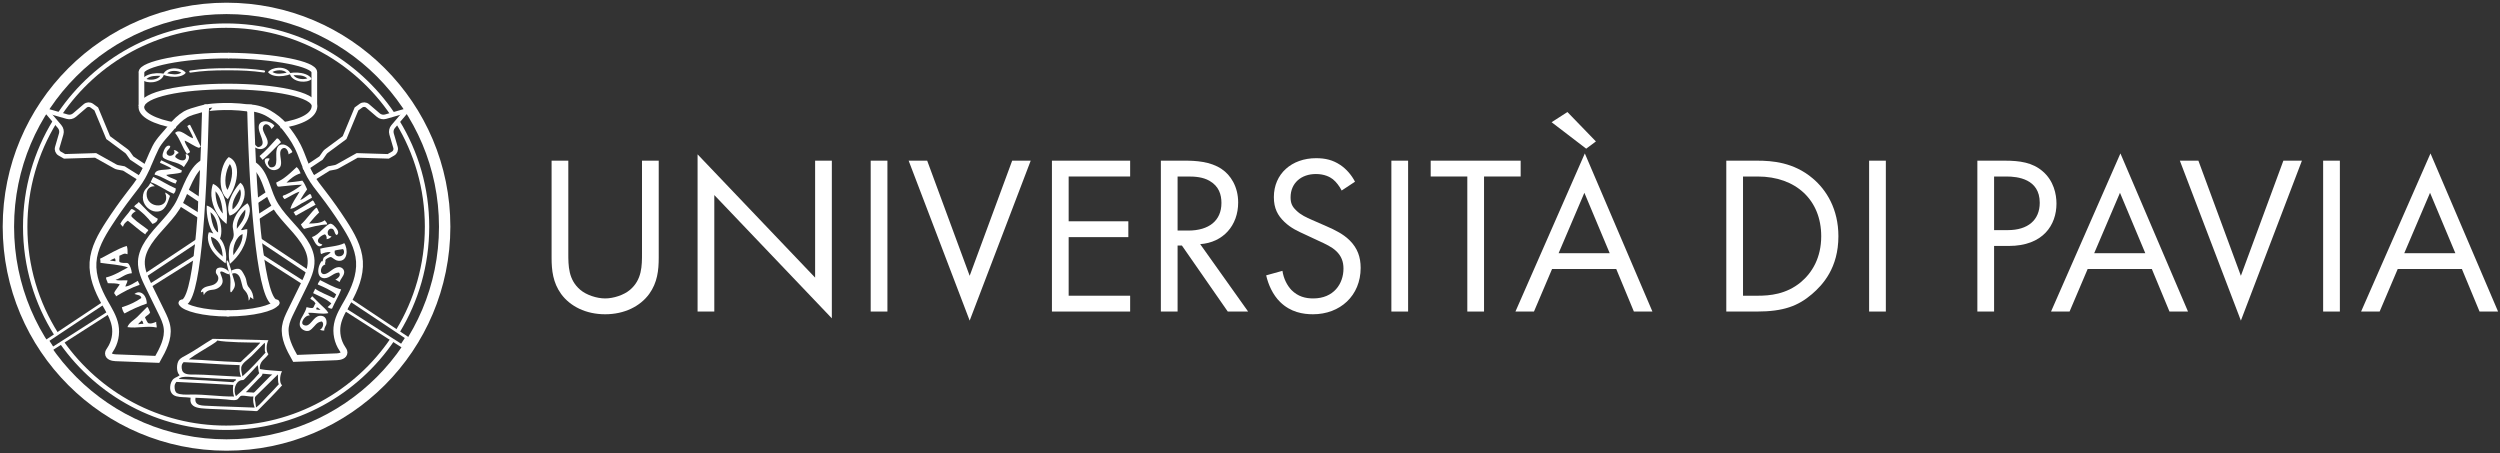 <?xml version="1.0" encoding="UTF-8"?>
<svg width="596px" height="108px" viewBox="0 0 596 108" version="1.1" xmlns="http://www.w3.org/2000/svg" xmlns:xlink="http://www.w3.org/1999/xlink">
    <rect x="0" y="0" width="596" height="108" fill="#333333" stroke="none"/>
    <title>Logo + scritta amaranto</title>
    <g id="Symbols" stroke="none" stroke-width="1" fill="none" fill-rule="evenodd">
        <g id="Logo-+-menu-Amaranto-Big" transform="translate(2, 2)">
            <g id="Sigillo-e-scritta" transform="translate(-0, 0)">
                <g id="Logo-+-scritta-amaranto" transform="translate(0, 0)">
                    <path d="M64.022,36.116 C64.584,36.052 64.64,35.48 65.006,35.218 C63.518,33.831 62.185,32.284 60.609,30.981 C60.4,31.322 60.104,31.574 59.873,31.891 C61.384,33.174 62.706,34.642 64.022,36.116" id="Path" fill="#FFFFFF" fill-rule="nonzero" transform="translate(62.44, 33.548) scale(-1, 1) rotate(-180) translate(-62.44, -33.548) "></path>
                    <path d="M67.705,36.759 C67.487,36.502 67.017,36.401 66.814,36.185 C66.756,36.798 66.356,37.866 65.595,37.707 C65.174,37.617 64.856,37.205 64.81,36.687 C64.708,35.52 65.342,34.093 64.773,33.162 C64.516,32.743 63.875,32.376 63.111,32.447 C62.213,32.53 61.501,33.37 61.234,34.075 C61.148,34.299 61.02,34.766 61.2,35.024 C61.361,35.258 61.878,35.324 62.253,35.202 C62.26,34.831 61.921,34.641 61.861,34.272 C61.783,33.803 62.129,33.505 62.325,33.162 C62.856,32.996 63.398,33.183 63.611,33.521 C64.05,34.215 63.822,35.438 63.863,36.489 C63.902,37.579 64.213,38.67 65.509,38.549 C66.033,38.499 66.508,38.201 66.865,37.905 C67.243,37.59 67.533,37.193 67.705,36.759" id="Path" fill="#FFFFFF" fill-rule="nonzero" transform="translate(64.407, 35.498) scale(-1, 1) rotate(-180) translate(-64.407, -35.498) "></path>
                    <path d="M41.379,39.339 C41.369,39.164 41.201,39.099 41.264,38.907 C40.254,38.515 38.796,38.56 37.651,38.297 C37.755,38.114 37.969,37.995 38.17,37.883 C38.763,37.549 39.582,37.352 40.155,36.983 C40.178,36.612 39.892,36.541 39.877,36.211 C38.048,36.781 36.765,37.881 34.852,38.369 C35.071,39.916 37.529,39.296 38.838,39.789 C38.723,39.95 38.48,40.086 38.262,40.202 C37.619,40.554 36.848,40.861 36.151,41.174 C36.19,41.433 36.325,41.6 36.446,41.785 C38.091,40.97 39.777,40.196 41.379,39.339" id="Path" fill="#FFFFFF" fill-rule="nonzero" transform="translate(38.116, 38.998) scale(-1, 1) rotate(-180) translate(-38.116, -38.998) "></path>
                    <path d="M69.653,46.3 C68.296,45.893 67.251,45.051 66.295,44.083 C67.581,44.215 68.878,44.322 70.085,44.563 C70.575,43.951 70.887,43.209 71.219,42.48 C70.637,41.678 70.089,40.821 69.565,39.937 C70.179,40.098 70.73,40.631 71.311,41.016 C71.462,41.118 71.775,41.366 71.89,41.359 C72.229,41.337 72.263,40.719 72.367,40.484 C71.526,39.988 70.67,39.566 69.827,39.097 C69.006,38.642 68.253,37.961 67.215,37.83 C67.719,39.515 68.686,40.553 69.413,41.937 C68.098,41.514 67.054,40.72 65.848,40.151 C65.736,40.24 65.317,40.648 65.426,40.907 C65.478,41.026 65.927,41.133 66.051,41.187 C67.465,41.798 68.873,42.703 70.015,43.579 C68.378,43.576 66.677,43.328 65.029,43.182 C64.828,43.162 64.466,43.088 64.315,43.131 C64.016,43.221 63.91,43.806 63.833,44.079 C64.289,44.339 64.752,44.551 65.185,44.824 C65.61,45.094 66.009,45.394 66.411,45.714 C67.219,46.354 67.988,47.144 68.717,47.791 C69.194,47.415 69.442,46.867 69.653,46.3" id="Path" fill="#FFFFFF" fill-rule="nonzero" transform="translate(68.1, 42.811) scale(-1, 1) rotate(-180) translate(-68.1, -42.811) "></path>
                    <path d="M39.906,41.425 C39.909,40.833 39.699,40.461 39.409,40.172 C37.443,40.955 35.961,42.234 33.911,42.934 C34.106,43.351 34.33,43.853 34.533,44.188 C36.388,43.331 38.022,42.251 39.906,41.425" id="Path" fill="#FFFFFF" fill-rule="nonzero" transform="translate(36.908, 42.18) scale(-1, 1) rotate(-180) translate(-36.908, -42.18) "></path>
                    <path d="M33.826,48.441 C34.267,48.285 34.57,47.886 34.905,47.672 C33.684,47.714 32.973,46.953 32.951,45.816 C32.919,44.177 34.243,42.999 35.847,43.103 C36.755,43.163 37.52,43.724 37.609,44.692 C37.666,45.307 37.514,45.748 37.353,46.174 C37.786,46.02 38.198,45.688 38.533,45.37 C37.923,43.72 37.442,41.477 35.108,41.64 C34.363,41.691 33.648,42.092 33.156,42.549 C32.662,43.009 32.256,43.655 32.113,44.388 C31.942,45.258 32.168,46.23 32.539,46.763 C32.747,47.055 33.003,47.283 33.225,47.514 C33.485,47.781 33.659,48.088 33.826,48.441" id="Path" fill="#FFFFFF" fill-rule="nonzero" transform="translate(35.294, 45.037) scale(-1, 1) rotate(-180) translate(-35.294, -45.037) "></path>
                    <path d="M73.251,48.376 C71.692,47.502 70.103,46.685 68.562,45.776 C68.217,45.963 68.262,46.37 67.979,46.596 C69.503,47.505 71.129,48.37 72.539,49.4 C72.957,49.159 72.935,48.673 73.251,48.376" id="Path" fill="#FFFFFF" fill-rule="nonzero" transform="translate(70.615, 47.588) scale(-1, 1) rotate(-180) translate(-70.615, -47.588) "></path>
                    <path d="M73.4,52.562 C73.836,52.296 73.806,51.767 74.096,51.418 C73.243,50.613 72.454,49.692 71.673,48.758 C73.049,48.8 74.438,48.817 75.427,49.553 C75.617,49.221 76,48.995 75.999,48.555 C74.017,48.459 72.276,47.928 70.483,47.494 C70.137,47.789 69.926,48.163 69.736,48.541 C71.054,49.711 72.085,51.385 73.4,52.562" id="Path" fill="#FFFFFF" fill-rule="nonzero" transform="translate(72.867, 50.028) scale(-1, 1) rotate(-180) translate(-72.867, -50.028) "></path>
                    <path d="M35.621,47.366 C35.5,46.67 34.996,46.341 34.35,46.141 C33.157,47.783 31.707,49.166 30.002,50.282 C30.209,50.794 30.84,50.898 31.068,51.382 C32.496,49.95 33.748,48.34 35.621,47.366" id="Path" fill="#FFFFFF" fill-rule="nonzero" transform="translate(32.812, 48.762) scale(-1, 1) rotate(-180) translate(-32.812, -48.762) "></path>
                    <path d="M29.263,53.863 C29.82,53.981 29.934,53.454 30.398,53.433 C30.199,53.243 29.942,53.135 29.712,52.924 C29.557,52.783 29.276,52.465 29.324,52.209 C29.353,52.06 29.616,51.841 29.767,51.692 C30.844,50.616 32.284,49.811 33.364,48.872 C33.214,48.464 32.747,48.297 32.642,47.853 C31.171,48.819 29.892,50.062 28.477,51.106 C27.906,50.768 27.498,50.31 27.317,49.681 C27.047,49.831 26.905,50.162 26.687,50.382 C27.358,51.686 28.488,52.638 29.263,53.863" id="Path" fill="#FFFFFF" fill-rule="nonzero" transform="translate(30.026, 50.866) scale(-1, 1) rotate(-180) translate(-30.026, -50.866) "></path>
                    <path d="M78.288,54.011 C77.581,54.26 77.887,55.633 76.891,55.548 C75.917,55.467 75.755,53.618 77.037,53.74 C76.828,53.321 76.4,53.122 75.871,53.026 C75.932,53.551 75.797,54.034 75.426,54.189 C75.004,54.064 74.495,53.776 74.173,53.437 C74.019,53.275 73.831,53.017 73.801,52.774 C73.713,52.132 74.336,51.919 74.851,51.774 C74.745,51.48 74.317,51.201 73.889,51.398 C73.188,51.72 72.78,52.919 72.367,53.545 C73.32,53.82 74.06,54.559 74.711,55.209 C74.994,55.492 75.305,55.768 75.621,56.032 C75.953,56.307 76.308,56.606 76.695,56.711 C76.775,56.733 76.943,56.708 77.052,56.656 C77.432,56.488 77.705,56.203 78.035,55.818 C78.447,55.342 78.982,54.467 78.288,54.011" id="Path" fill="#FFFFFF" fill-rule="nonzero" transform="translate(75.495, 54.026) scale(-1, 1) rotate(-180) translate(-75.495, -54.026) "></path>
                    <path d="M77.812,63.445 C77.448,61.656 79.875,61.717 80.01,62.999 C80.047,63.362 79.936,63.613 79.778,63.805 C79.128,63.677 78.392,63.639 77.812,63.445 M75.56,60.099 C74.58,60.089 73.96,57.951 75.202,57.827 C75.315,57.817 75.411,57.835 75.523,57.865 C76.6,58.138 77.437,59.421 78.707,59.511 C79.464,59.561 80.143,58.953 80.047,58.167 C79.942,57.29 79.182,56.765 78.991,55.968 C78.592,56.091 78.391,56.414 77.935,56.486 C78.422,56.82 79.441,57.395 78.816,58.221 C78.067,58.173 77.62,57.856 77.098,57.54 C76.626,57.258 76.072,56.866 75.379,56.861 C74.33,56.853 73.797,57.635 73.878,58.828 C73.915,59.362 74.116,59.977 74.343,60.404 C74.373,60.462 74.43,60.533 74.468,60.62 C74.579,60.863 74.58,60.912 74.934,60.904 C74.898,61.219 75.098,61.441 75.129,61.744 C75.621,62.266 76.439,62.462 76.827,63.088 C75.917,63.172 75.202,62.904 74.592,62.623 C74.296,62.837 74.484,63.539 74.325,63.892 C76.164,64.401 78.58,64.429 80.083,65.218 C80.995,63.819 80.951,60.812 78.668,61.014 C78.096,61.064 77.715,61.399 77.327,61.656 C77.215,61.73 77.031,61.889 76.915,61.905 C76.684,61.943 76.323,61.767 76.128,61.656 C75.947,61.551 75.612,61.327 75.576,61.172 C75.56,61.106 75.6,60.963 75.595,60.868 C75.57,60.571 75.399,60.341 75.56,60.099" id="Shape" fill="#FFFFFF" fill-rule="nonzero" transform="translate(77.254, 60.593) scale(-1, 1) rotate(-180) translate(-77.254, -60.593) "></path>
                    <path d="M25.355,65.715 C24.979,65.512 24.487,65.42 24.211,65.124 C24.737,65.167 25.062,65.013 25.539,65.006 C25.559,65.322 25.493,65.552 25.355,65.715 M28.398,66.676 C28.287,66.669 28.095,66.802 27.904,66.816 C27.353,66.855 26.901,66.438 26.458,66.324 L26.458,66.324 L26.458,65.635 C26.458,65.434 26.391,65.154 26.458,64.947 C26.536,64.688 27.039,64.638 27.353,64.613 C27.71,64.584 28.259,64.652 28.497,64.534 C28.736,64.415 29.031,63.756 29.132,63.492 C29.286,63.079 29.368,62.674 29.437,62.154 C27.734,62.016 26.971,60.974 25.539,60.579 C26.295,60.308 27.43,60.515 28.398,60.461 C28.356,59.837 28.004,59.517 27.886,58.965 C29.152,59.168 29.914,59.86 30.888,60.341 C30.925,59.933 31.244,59.795 31.273,59.379 C29.181,58.669 27.376,57.677 25.639,56.625 C25.66,57.03 25.226,57.132 25.231,57.471 C25.234,57.597 25.43,57.881 25.516,58.021 C25.818,58.511 26.28,59.043 26.556,59.477 C25.843,59.805 24.714,59.733 23.7,59.773 C23.605,60.274 23.287,60.556 23.269,61.131 C25.32,61.64 26.82,62.681 28.517,63.529 C26.657,64.211 24.148,64.28 21.944,64.632 C21.944,64.986 21.966,65.361 21.838,65.595 C23.944,66.626 25.884,67.92 28.211,68.664 C28.43,68.156 28.434,67.368 28.398,66.676" id="Shape" fill="#FFFFFF" fill-rule="nonzero" transform="translate(26.555, 62.644) scale(-1, 1) rotate(-180) translate(-26.555, -62.644) "></path>
                    <path d="M79.332,69.362 C78.725,67.705 77.816,66.357 77.149,64.764 C76.698,64.769 76.422,64.953 76.129,65.12 C76.098,65.178 76.236,65.271 76.309,65.336 C76.53,65.536 76.809,65.771 76.988,66.016 C75.828,67.112 74.184,67.731 72.661,68.466 C72.744,68.889 73.042,69.1 73.109,69.54 C74.43,68.613 76.095,68.032 77.595,67.287 C77.918,67.445 77.955,67.892 78.152,68.181 C76.879,69.163 75.335,69.874 73.754,70.542 C73.815,71.012 74.171,71.185 74.287,71.599 C75.932,70.812 77.415,69.871 79.332,69.362" id="Path" fill="#FFFFFF" fill-rule="nonzero" transform="translate(75.996, 68.181) scale(-1, 1) rotate(-180) translate(-75.996, -68.181) "></path>
                    <path d="M32.997,70.038 C31.083,69.385 29.336,68.58 27.688,67.675 C27.356,68.055 27.172,68.572 27.054,69.152 C28.799,69.691 30.356,70.419 31.689,71.356 C31.609,72.125 30.666,72.063 30.054,72.319 C30.356,72.549 30.804,72.831 31.382,72.692 C32.425,72.447 32.982,71.215 32.997,70.038" id="Path" fill="#FFFFFF" fill-rule="nonzero" transform="translate(30.026, 70.202) scale(-1, 1) rotate(-180) translate(-30.026, -70.202) "></path>
                    <path d="M73.408,73.784 C73.714,73.771 74.162,73.542 74.391,73.784 C74,73.836 73.953,74.238 73.516,74.247 C73.427,74.145 73.392,73.989 73.408,73.784 M76.286,72.888 C74.764,72.534 73.109,73.046 71.514,72.96 C71.476,72.69 71.808,72.54 71.853,72.352 C71.273,72.352 70.878,72.057 70.548,71.687 C70.247,71.352 69.772,70.539 70.262,70.133 C70.392,70.025 70.717,69.905 71.032,69.935 C71.674,70.001 72.129,70.646 72.568,71.134 C73,71.616 73.476,72.171 74.194,72.244 C75.313,72.357 75.934,71.656 75.842,70.472 C75.786,69.81 75.29,69.631 75.302,68.737 C74.892,68.684 74.569,68.823 74.251,68.917 C74.859,69.151 75.386,70.329 74.747,70.902 C73.49,70.783 73.103,69.817 72.336,69.148 C72.023,68.874 71.714,68.586 71.139,68.629 C70.318,68.692 69.542,69.309 69.46,70.058 C69.444,70.193 69.447,70.346 69.46,70.49 C69.517,71.217 69.938,71.84 70.262,72.422 C70.604,73.038 70.933,73.62 71.083,74.317 C71.309,74.284 71.529,74.196 71.783,74.159 C72.014,74.122 72.348,74.058 72.568,74.14 C72.878,74.252 72.943,74.97 73.228,75.16 C72.983,75.712 72.453,75.979 71.978,76.304 C72.108,76.521 72.286,76.785 72.444,76.914 C73.091,76.253 73.753,75.603 74.411,74.946 C75.062,74.293 75.852,73.751 76.286,72.888" id="Shape" fill="#FFFFFF" fill-rule="nonzero" transform="translate(72.867, 72.769) scale(-1, 1) rotate(-180) translate(-72.867, -72.769) "></path>
                    <path d="M31.747,72.837 C31.533,72.479 31.119,72.313 30.931,71.93 C31.352,71.947 31.723,72.109 32.178,72.03 C32.078,72.341 32.066,72.735 31.747,72.837 M33.095,76.082 C33.474,75.812 33.552,75.145 33.787,74.804 C33.595,74.177 32.862,74.073 32.563,73.544 C32.807,73.101 33.003,72.614 33.302,72.226 C34.011,71.94 34.701,72.334 35.241,72.522 C35.187,71.994 35.424,71.653 35.345,71.163 C33.201,71.665 30.622,70.904 28.378,71.264 C28.779,72.357 29.891,72.899 30.687,73.662 C31.507,74.453 32.264,75.298 33.095,76.082" id="Shape" fill="#FFFFFF" fill-rule="nonzero" transform="translate(31.87, 73.623) scale(-1, 1) rotate(-180) translate(-31.87, -73.623) "></path>
                    <path d="M38.573,37.738 C38.685,36.989 37.29,36.585 37.843,35.742 C38.383,34.917 40.143,35.685 39.418,36.76 C39.899,36.782 40.286,36.5 40.626,36.077 C40.12,35.875 39.745,35.516 39.781,35.111 C40.097,34.798 40.603,34.488 41.066,34.369 C41.287,34.313 41.612,34.271 41.847,34.365 C42.474,34.602 42.37,35.261 42.254,35.79 C42.573,35.839 43.03,35.596 43.057,35.12 C43.1,34.339 42.205,33.387 41.833,32.713 C41.128,33.424 40.099,33.716 39.197,33.975 C38.804,34.086 38.404,34.227 38.011,34.378 C37.602,34.537 37.161,34.706 36.879,34.996 C36.822,35.056 36.764,35.217 36.757,35.341 C36.73,35.759 36.858,36.142 37.05,36.625 C37.286,37.225 37.826,38.129 38.573,37.738" id="Path" fill="#FFFFFF" fill-rule="nonzero" transform="translate(39.906, 35.273) scale(-1, 1) rotate(-180) translate(-39.906, -35.273) "></path>
                    <path d="M45.87,29.494 C45.748,29.349 45.565,29.398 45.494,29.192 C44.389,29.487 43.189,30.445 42.054,30.938 C42.024,30.714 42.126,30.476 42.224,30.252 C42.507,29.589 43.07,28.903 43.314,28.222 C43.093,27.885 42.805,28.005 42.578,27.727 C41.408,29.373 41.038,31.136 39.741,32.762 C40.928,33.967 42.597,31.882 44.019,31.484 C44.027,31.697 43.91,31.967 43.801,32.206 C43.488,32.915 43.037,33.668 42.652,34.379 C42.853,34.578 43.076,34.637 43.295,34.722 C44.155,32.98 45.075,31.246 45.87,29.494" id="Path" fill="#FFFFFF" fill-rule="nonzero" transform="translate(42.805, 31.225) scale(-1, 1) rotate(-180) translate(-42.805, -31.225) "></path>
                    <path d="M63.412,32.514 C63.288,32.199 62.876,31.953 62.753,31.684 C62.5,32.245 61.778,33.128 61.109,32.732 C60.74,32.511 60.572,32.018 60.695,31.513 C60.974,30.376 62.031,29.228 61.793,28.164 C61.684,27.684 61.195,27.131 60.448,26.951 C59.572,26.741 58.628,27.306 58.149,27.888 C57.996,28.072 57.724,28.474 57.81,28.774 C57.888,29.049 58.356,29.277 58.751,29.283 C58.876,28.935 58.616,28.645 58.678,28.275 C58.756,27.808 59.179,27.637 59.475,27.375 C60.031,27.389 60.484,27.74 60.577,28.128 C60.768,28.929 60.161,30.012 59.862,31.02 C59.547,32.065 59.491,33.198 60.757,33.5 C61.27,33.622 61.814,33.493 62.248,33.328 C62.707,33.151 63.109,32.869 63.412,32.514" id="Path" fill="#FFFFFF" fill-rule="nonzero" transform="translate(60.603, 30.227) scale(-1, 1) rotate(-180) translate(-60.603, -30.227) "></path>
                    <path d="M55.579,82.435 C55.108,82.379 54.901,81.672 54.47,81.505 C53.785,81.242 52.689,81.496 51.962,81.558 C49.358,81.787 47.208,81.79 44.613,81.962 C44.261,79.923 46.222,80.115 48.024,80.017 C51.433,79.831 55.592,79.774 58.707,79.613 C58.459,80.368 58.233,81.271 58.404,82.277 C57.568,82.141 56.419,82.537 55.579,82.435 M40.036,85.741 C39.797,85.389 39.618,85.151 39.618,84.657 C39.618,84.007 39.74,83.337 40.178,83.084 C40.901,82.664 42.284,82.697 43.383,82.723 C46.945,82.809 50.346,82.208 53.802,82.258 C53.534,82.985 53.447,84.023 53.613,85.018 C49.129,85.292 44.339,85.514 39.82,85.752 C39.794,85.747 39.86,85.847 39.845,85.831 M53.627,86.379 C52.828,86.379 52.058,86.418 51.281,86.451 C49.231,86.54 47.195,86.696 45.176,86.792 C44.142,86.841 43.127,87 42.113,86.954 C41.678,86.933 41.168,86.852 40.876,86.667 C40.796,86.612 40.671,86.54 40.679,86.432 C45.04,86.211 49.402,85.984 53.661,85.663 C53.761,85.744 53.794,85.836 53.896,85.915 C54.035,86.016 54.239,86.063 54.289,86.254 C54.133,86.458 53.841,86.379 53.627,86.379 M59.411,82.76 C59.229,82.575 58.864,82.277 58.805,82.096 C58.683,81.739 58.806,81.233 58.875,80.894 C58.956,80.506 58.956,79.969 59.069,79.652 C60.048,80.379 60.941,81.512 61.795,82.363 C62.648,83.222 63.662,84.281 64.47,85.189 C64.191,85.728 64.31,86.759 64.26,87.53 C62.858,86.12 60.878,84.225 59.411,82.76 M60.592,87.706 C60.575,87.704 60.575,87.678 60.578,87.652 C60.484,87.108 59.996,86.819 59.628,86.451 C58.963,85.785 58.352,85.151 57.746,84.499 C57.43,84.154 57.134,83.784 56.834,83.494 C56.769,83.43 56.587,83.356 56.618,83.297 C57.087,83.259 57.588,83.252 58.033,83.223 C58.189,83.216 58.398,83.167 58.499,83.19 C58.614,83.215 58.89,83.527 59.036,83.673 C59.923,84.56 60.74,85.415 61.599,86.271 C62.049,86.726 62.437,87.17 62.921,87.491 C62.148,87.564 61.391,87.656 60.592,87.706 M59.43,89.737 C58.608,88.887 57.322,87.443 56.442,86.559 C56.315,86.434 56.134,86.228 56.028,86.201 C55.844,86.152 55.67,86.177 55.526,86.148 C54.1,85.854 53.513,83.715 54.239,82.335 C56.077,83.938 58.253,85.954 59.811,87.834 C59.551,88.202 59.601,89.281 59.43,89.737 M41.468,88.355 C41.987,87.399 43.274,87.491 44.781,87.491 C46.021,87.491 47.215,87.412 48.308,87.35 C50.779,87.203 53.222,87.078 55.456,86.959 C55.143,87.709 55.049,88.706 55.133,89.737 C50.552,89.867 46.282,90.251 41.773,90.45 C41.392,90.014 41.26,89.829 41.316,89.015 M60.875,94.837 C60.875,94.85 61.335,95.315 60.97,94.952 C60.137,94.115 58.94,92.861 57.997,91.919 C57.585,91.504 57.064,91.124 56.584,90.699 C56.147,90.312 55.569,89.777 55.509,89.121 C55.437,88.382 55.689,87.705 55.799,87.074 C57.641,88.671 59.687,90.931 61.313,92.745 C60.898,93.14 61.339,94.506 61.095,95.072 M49.443,95.642 C49.923,95.642 50.083,95.61 48.417,94.553 C46.682,93.453 44.778,92.414 43.152,91.22 C43.117,91.196 43.03,91.177 43.044,91.11 C46.897,90.99 50.649,90.592 54.523,90.484 C54.792,90.476 55.125,90.404 55.312,90.45 C55.462,90.484 55.763,90.858 55.923,91.005 C56.138,91.206 56.335,91.393 56.529,91.577 C57.723,92.7 58.881,93.74 59.934,94.947 C59.96,94.98 60.068,95.107 60.003,95.107 C57.529,95.128 51.907,95.154 49.719,95.62 C49.698,95.625 50.399,95.587 50.402,95.563 M61.993,95.681 C61.539,94.887 61.313,93.068 61.993,92.346 C61.298,91.203 59.749,90.74 59.966,88.798 C61.575,88.486 63.463,88.448 65.217,88.279 C65.244,88.182 65.148,88.1 65.108,88.011 C64.749,87.212 64.542,85.548 65.253,84.927 C63.503,82.979 61.596,81.056 59.701,79.157 C59.578,79.038 59.394,78.823 59.306,78.799 C59.064,78.733 58.539,78.821 58.176,78.835 C55.519,78.941 53.051,79.089 50.44,79.21 C49.094,79.274 47.469,79.299 46.035,79.443 C44.466,79.601 43.137,80.125 43.438,81.972 C42.218,82.149 41.03,82.03 40.034,82.31 C39.027,82.598 38.498,83.333 38.567,84.57 C38.61,85.351 38.931,86.133 39.445,86.522 C39.868,86.844 40.421,86.966 40.823,87.33 C39.991,88.057 40.044,90.113 40.679,90.95 C41.064,91.458 41.877,91.839 42.491,92.169 C44.433,93.215 46.882,94.944 48.703,96.011" id="Shape" fill="#FFFFFF" fill-rule="nonzero" transform="translate(51.907, 87.393) scale(-1, 1) rotate(-180) translate(-51.907, -87.393) "></path>
                    <path d="M53.416,64.248 C53.909,62.475 54.325,61.939 53.698,60.868 C52.258,58.413 53.298,62.306 52.805,64.078 C52.313,65.851 51.774,67.582 52.111,67.676 C52.448,67.769 52.923,66.021 53.416,64.248" id="Path" fill="#FFFFFF" fill-rule="nonzero" transform="translate(53.01, 63.879) scale(-1, 1) rotate(-180) translate(-53.01, -63.879) "></path>
                    <path d="M49.966,68.244 C49.487,68.057 49.318,67.374 49.553,66.917 C49.648,66.733 49.799,66.582 49.901,66.402 C50.124,66.01 50.089,65.501 49.872,65.105 C49.655,64.71 49.276,64.42 48.861,64.243 C48.29,63.998 47.654,63.954 47.071,63.742 C46.487,63.533 45.915,63.067 45.89,62.446 C46.085,62.448 46.279,62.526 46.421,62.66 C46.477,62.365 46.533,62.07 46.588,61.775 C46.806,62.293 47.252,62.709 47.783,62.888 C48.185,63.025 48.619,63.029 49.039,63.105 C50.079,63.294 51.111,64.122 51.082,65.18 C51.072,65.521 50.955,65.847 50.84,66.168 C50.726,66.489 50.609,66.811 50.494,67.131 C50.509,67.699 51.316,67.272 51.694,67.058 C52.072,66.845 52.747,66.66 52.713,66.786 C52.697,66.844 52.668,66.94 52.651,67.005 C52.633,67.067 52.595,67.369 52.549,67.413 C52.006,67.955 50.941,68.625 49.966,68.244" id="Path" fill="#FFFFFF" fill-rule="nonzero" transform="translate(49.302, 65.066) scale(-1, 1) rotate(-180) translate(-49.302, -65.066) "></path>
                    <path d="M53.135,69.245 C53.401,69.351 53.127,69.242 53.414,69.357 C53.996,69.591 54.67,69.834 55.223,69.54 C55.576,69.351 55.792,68.985 55.989,68.635 C56.25,68.172 56.513,67.702 56.655,67.19 C56.818,66.605 56.826,65.956 57.167,65.453 C57.259,65.32 57.371,65.2 57.474,65.075 C58.095,64.332 58.435,63.358 58.412,62.389 C58.168,62.601 57.896,62.782 57.606,62.924 C57.641,62.611 57.516,62.284 57.279,62.074 C57.317,62.917 57.014,63.771 56.451,64.401 C56.309,64.56 56.148,64.708 56.034,64.891 C55.909,65.092 55.848,65.327 55.786,65.557 C55.688,65.928 55.591,66.3 55.493,66.671 C55.374,67.127 55.25,67.591 54.983,67.978 C54.716,68.365 54.273,68.664 53.805,68.628 C53.464,68.602 53.68,68.507 53.339,68.519" id="Path" fill="#FFFFFF" fill-rule="nonzero" transform="translate(55.774, 65.875) scale(-1, 1) rotate(-180) translate(-55.774, -65.875) "></path>
                    <path d="M32.917,16.237 C33.745,15.916 35.526,16.003 36.196,16.963 C36.189,16.979 36.202,16.983 36.199,16.996 C35.266,16.993 33.827,17.094 32.917,16.237 M37.091,17.501 C37.042,16.443 35.805,15.645 34.509,15.482 C33.494,15.36 32.502,15.524 31.864,16.093 C32.429,17.147 34.044,17.561 35.264,17.617 C35.926,17.649 36.638,17.603 37.091,17.501" id="Shape" fill="#FFFFFF" fill-rule="nonzero" transform="translate(34.478, 16.536) scale(-1, 1) rotate(-180) translate(-34.478, -16.536) "></path>
                    <path d="M41.237,15.294 C40.478,15.754 38.708,15.983 37.881,15.154 C37.885,15.139 37.872,15.136 37.872,15.123 C38.792,14.962 40.189,14.609 41.237,15.294 M36.905,14.782 C37.139,15.814 38.497,16.384 39.8,16.316 C40.823,16.259 41.77,15.924 42.297,15.251 C41.557,14.312 39.894,14.187 38.684,14.346 C38.027,14.431 37.332,14.602 36.905,14.782" id="Shape" fill="#FFFFFF" fill-rule="nonzero" transform="translate(39.601, 15.305) scale(-1, 1) rotate(-180) translate(-39.601, -15.305) "></path>
                    <path d="M71.27,16.087 C70.361,16.944 68.921,16.843 67.989,16.846 C67.986,16.833 67.999,16.829 67.991,16.813 C68.661,15.853 70.442,15.766 71.27,16.087 M67.096,17.351 C67.549,17.453 68.262,17.499 68.924,17.467 C70.144,17.411 71.759,16.997 72.323,15.943 C71.685,15.374 70.694,15.21 69.678,15.332 C68.382,15.495 67.145,16.293 67.096,17.351" id="Shape" fill="#FFFFFF" fill-rule="nonzero" transform="translate(69.71, 16.386) scale(-1, 1) rotate(-180) translate(-69.71, -16.386) "></path>
                    <path d="M62.951,15.144 C63.998,14.461 65.396,14.812 66.315,14.973 C66.315,14.986 66.302,14.989 66.307,15.004 C65.479,15.833 63.709,15.604 62.951,15.144 M67.282,14.632 C66.856,14.452 66.16,14.281 65.504,14.196 C64.294,14.037 62.63,14.162 61.89,15.101 C62.418,15.774 63.364,16.109 64.387,16.166 C65.69,16.234 67.048,15.664 67.282,14.632" id="Shape" fill="#FFFFFF" fill-rule="nonzero" transform="translate(64.586, 15.155) scale(-1, 1) rotate(-180) translate(-64.586, -15.155) "></path>
                    <path d="M53.459,43.028 C54.551,43.82 55.915,46.165 55.244,47.814 C55.22,47.82 55.224,47.839 55.206,47.846 C54.438,46.652 53.12,44.9 53.459,43.028 M55.3,49.403 C56.608,48.465 56.604,46.225 55.737,44.437 C55.053,43.038 54.025,41.907 52.77,41.565 C51.893,43.158 52.701,45.562 53.64,47.167 C54.147,48.037 54.796,48.91 55.3,49.403" id="Shape" fill="#FFFFFF" fill-rule="nonzero" transform="translate(54.368, 45.484) scale(-1, 1) rotate(-180) translate(-54.368, -45.484) "></path>
                    <path d="M50.934,44.48 C50.992,44.407 51.077,44.263 51.114,44.322 C50.947,46.55 50.472,48.418 49.374,49.574 C49.352,47.409 50.01,45.627 50.934,44.48 M52.026,41.844 C51.941,41.775 51.795,41.959 51.693,42.04 C50.107,43.32 48.61,45.653 48.4,48.453 C48.33,49.443 48.485,50.64 48.781,51.341 C51.492,50.205 52.456,45.771 52.026,41.844" id="Shape" fill="#FFFFFF" fill-rule="nonzero" transform="translate(50.254, 46.585) scale(-1, 1) rotate(-180) translate(-50.254, -46.585) "></path>
                    <path d="M51.087,48.593 C50.994,51.067 50.03,52.806 48.274,53.317 C48.551,50.903 49.828,49.762 51.087,48.593 M48.198,59.152 C48.195,59.174 48.17,59.165 48.178,59.129 C48.343,57.559 48.624,56.097 49.241,55.12 C49.441,54.801 49.678,54.495 49.997,54.347 C50.005,56.41 49.367,58.297 48.198,59.152 M50.451,52.896 C51.597,51.775 52.252,48.895 51.777,46.988 C51.482,47.13 51.234,47.382 50.963,47.593 C50.165,48.223 49.393,48.944 48.754,49.801 C47.988,50.823 47.169,52.738 47.765,54.36 C48.265,54.436 48.494,54.174 48.862,54.09 C47.821,55.573 47.163,58.351 47.281,60.77 C47.298,60.775 47.301,60.764 47.303,60.752 C48.646,60.343 49.563,59.213 50.168,57.78 C50.764,56.363 51.024,54.19 50.451,52.896" id="Shape" fill="#FFFFFF" fill-rule="nonzero" transform="translate(49.6, 53.88) scale(-1, 1) rotate(-180) translate(-49.6, -53.88) "></path>
                    <path d="M55.805,53.587 C54.358,53.051 53.351,50.572 53.644,48.569 C54.529,49.915 55.831,51.288 55.845,53.56 C55.847,53.573 55.847,53.586 55.828,53.583 L55.805,53.587 Z M54.466,54.866 C55.291,56.029 56.71,57.52 56.467,59.412 C56.47,59.424 56.47,59.438 56.446,59.438 C55.53,58.44 54.286,56.805 54.466,54.866 M56.956,60.942 L56.999,60.933 C57.413,60.421 57.642,59.802 57.552,58.982 C57.339,57.047 56.239,55.695 55.433,54.549 C56.036,54.475 56.347,54.83 56.957,54.748 C56.967,50.933 54.785,48.18 52.778,46.466 C52.607,47.51 52.488,48.505 52.584,49.61 C52.633,50.229 52.745,50.868 52.954,51.395 C53.147,51.871 53.479,52.275 53.621,52.781 C53.931,53.866 53.388,54.814 53.502,55.843 C53.633,57.061 54.19,58.128 54.805,58.94 C55.423,59.759 56.158,60.393 56.956,60.942" id="Shape" fill="#FFFFFF" fill-rule="nonzero" transform="translate(55.06, 53.704) scale(-1, 1) rotate(-180) translate(-55.06, -53.704) "></path>
                    <path d="M52.236,37.655 C53.033,39.189 53.938,42.33 52.787,43.81 C51.833,42.42 51.247,39.112 52.236,37.655 M52.539,45.484 C54.131,44.795 54.651,43.153 54.481,41.163 C54.274,38.798 53.272,36.879 52.316,35.439 C49.687,37.122 50.296,43.586 52.539,45.484" id="Shape" fill="#FFFFFF" fill-rule="nonzero" transform="translate(52.55, 40.462) scale(-1, 1) rotate(-180) translate(-52.55, -40.462) "></path>
                    <path d="M57.737,70.202 C58.356,44.667 60.452,23.732 63.833,23.732" id="Path" stroke="#FFFFFF" stroke-width="1.627" stroke-linecap="round" transform="translate(60.785, 46.967) scale(-1, 1) rotate(-180) translate(-60.785, -46.967) "></path>
                    <path d="M47,70.202 C46.381,44.666 44.852,23.76 41.472,23.76" id="Path" stroke="#FFFFFF" stroke-width="1.627" stroke-linecap="round" transform="translate(44.236, 46.981) scale(-1, 1) rotate(-180) translate(-44.236, -46.981) "></path>
                    <path d="M41.292,72.716 C41.909,71.504 46.512,70.24 52.348,70.24" id="Path" stroke="#FFFFFF" stroke-width="1.469" stroke-linecap="round" transform="translate(46.82, 71.478) scale(-1, 1) rotate(-180) translate(-46.82, -71.478) "></path>
                    <path d="M63.833,72.702 C63.221,71.453 58.205,70.202 52.369,70.202" id="Path" stroke="#FFFFFF" stroke-width="1.469" stroke-linecap="round" transform="translate(58.101, 71.452) scale(-1, 1) rotate(-180) translate(-58.101, -71.452) "></path>
                    <path d="M47,23.386 C47,23.402 51.494,24.2 57.148,23.414" id="Path" stroke="#FFFFFF" stroke-width="1.683" stroke-linecap="round" transform="translate(52.074, 23.573) scale(-1, 1) rotate(-180) translate(-52.074, -23.573) "></path>
                    <path d="M46.721,83.603 C48.346,83.954 43.651,82.975 42.26,82.137 C40.868,81.298 39.864,80.299 38.846,79.032 C37.607,77.487 35.974,75.981 35.087,74.21 C33.954,71.95 33.12,69.487 31.893,67.277 C31.042,65.748 29.93,64.385 28.861,63.002 C27.141,60.775 25.522,58.47 23.989,56.109 C22.149,53.274 20.387,50.21 20.173,46.835 C19.961,43.485 21.306,40.23 22.946,37.304 C23.936,35.541 25.061,33.794 25.44,31.807 C25.821,29.808 25.379,27.664 24.238,25.981 C24.055,25.712 23.847,25.427 23.853,25.102 C23.864,24.372 24.823,24.126 25.552,24.097 C28.87,23.968 32.189,23.84 35.508,23.71 C36.831,26.06 38.198,28.632 37.826,31.304 C37.644,32.605 37.059,33.808 36.482,34.986 C35.479,37.03 34.477,39.074 33.476,41.117 C32.555,42.995 31.613,44.973 31.706,47.061 C31.779,48.697 32.49,50.243 33.387,51.612 C35.643,55.052 39.117,57.648 40.91,61.349 C42.307,64.233 43.796,69.114 46.421,70.502" id="Path" stroke="#FFFFFF" stroke-width="1.627" transform="translate(33.605, 53.693) scale(-1, 1) rotate(-180) translate(-33.605, -53.693) "></path>
                    <path d="M56.715,83.359 C58.172,83.694 60.64,82.975 62.032,82.138 C63.423,81.3 64.653,80.447 65.67,79.181 C66.91,77.636 68.089,76.027 68.977,74.256 C70.109,71.997 70.75,69.508 71.977,67.298 C72.826,65.77 73.94,64.407 75.009,63.024 C76.728,60.795 78.347,58.492 79.88,56.131 C81.721,53.294 83.482,50.231 83.696,46.857 C83.909,43.507 82.564,40.251 80.922,37.325 C79.934,35.561 78.807,33.814 78.429,31.828 C78.049,29.83 78.491,27.686 79.632,26.002 C79.814,25.733 80.023,25.449 80.017,25.124 C80.005,24.393 79.047,24.148 78.317,24.119 C74.998,23.989 71.681,23.86 68.362,23.732 C67.039,26.081 65.671,28.654 66.043,31.325 C66.226,32.625 66.811,33.828 67.388,35.007 C68.39,37.052 69.392,39.095 70.394,41.138 C71.313,43.016 72.256,44.995 72.164,47.082 C72.091,48.719 71.379,50.264 70.481,51.633 C68.227,55.072 64.753,57.669 62.959,61.37 C61.562,64.254 61.128,67.853 58.56,69.767" id="Path" stroke="#FFFFFF" stroke-width="1.627" transform="translate(70.217, 53.587) scale(-1, 1) rotate(-180) translate(-70.217, -53.587) "></path>
                    <path d="M43.369,14.511 C46.315,14.948 48.725,15.063 52.255,15.063 C55.657,15.063 58.069,14.944 60.935,14.536" id="Path" stroke="#FFFFFF" stroke-width="0.5" stroke-linecap="round" transform="translate(52.152, 14.787) scale(-1, 1) rotate(-180) translate(-52.152, -14.787) "></path>
                    <polygon id="Path" stroke="#FFFFFF" stroke-width="0.813" transform="translate(65.664, 60.265) scale(-1, 1) rotate(-180) translate(-65.664, -60.265) " points="60.435 61.453 59.696 65.536 59.696 65.536 71.631 57.588 71.631 57.588 70.516 54.994 70.516 54.994"></polygon>
                    <polygon id="Path" stroke="#FFFFFF" stroke-width="0.677" transform="translate(87.668, 74.951) scale(-1, 1) rotate(-180) translate(-87.668, -74.951) " points="80.362 78.057 81.469 80.407 81.469 80.407 94.975 71.413 94.975 71.413 93.725 69.495 93.725 69.495"></polygon>
                    <polygon id="Path" stroke="#FFFFFF" stroke-width="0.813" transform="translate(38.669, 60.84) scale(-1, 1) rotate(-180) translate(-38.669, -60.84) " points="44.741 62.486 44.972 66.269 44.972 66.269 32.366 57.873 32.366 57.873 33.476 55.41 33.476 55.41"></polygon>
                    <polygon id="Path" stroke="#FFFFFF" stroke-width="0.677" transform="translate(16.64, 75.636) scale(-1, 1) rotate(-180) translate(-16.64, -75.636) " points="10.571 70.202 9.321 72.119 9.321 72.119 22.762 81.071 22.762 81.071 23.959 78.779 23.959 78.779"></polygon>
                    <polygon id="Path" stroke="#FFFFFF" stroke-width="1.084" transform="translate(61.113, 47.015) scale(-1, 1) rotate(-180) translate(-61.113, -47.015) " points="59.026 44.002 58.704 47.765 58.704 47.765 62.1 50.028 62.1 50.028 63.523 46.884 63.523 46.884"></polygon>
                    <polygon id="Path" stroke="#FFFFFF" stroke-width="1.084" transform="translate(43.293, 46.43) scale(-1, 1) rotate(-180) translate(-43.293, -46.43) " points="40.709 46.423 42.129 49.563 42.129 49.563 45.878 47.067 45.878 47.067 45.694 43.296 45.694 43.296"></polygon>
                    <path d="M33.103,27.246 L31.295,24.356 L31.295,24.356 L27.534,26.714 L27.534,26.714 L26.064,26.99 C25.863,27.029 25.669,27.098 25.491,27.198 L25.491,27.198 L20.786,29.832 L20.786,29.832 L13.387,29.607 L13.387,29.607 L12.242,30.261 C11.729,30.553 11.483,31.16 11.65,31.726 L11.65,31.726 L12.589,34.944 C12.767,35.554 12.628,36.214 12.216,36.698 L12.216,36.698 L8.966,40.524" id="Path" stroke="#FFFFFF" stroke-width="1.084" stroke-linecap="round" transform="translate(21.034, 32.44) scale(-1, 1) rotate(-180) translate(-21.034, -32.44) "></path>
                    <path d="M31.214,22.945 L33.102,25.784 L33.102,25.784 L29.407,28.244 L29.407,28.244 L28.549,29.47 C28.433,29.639 28.289,29.785 28.125,29.907 L28.125,29.907 L23.789,33.114 L23.789,33.114 L20.949,39.956 L20.949,39.956 L19.883,40.731 C19.406,41.079 18.752,41.053 18.305,40.67 L18.305,40.67 L15.761,38.487 C15.278,38.073 14.62,37.929 14.01,38.106 L14.01,38.106 L9.187,39.495" id="Path" stroke="#FFFFFF" stroke-width="1.084" stroke-linecap="round" transform="translate(21.144, 31.961) scale(-1, 1) rotate(-180) translate(-21.144, -31.961) "></path>
                    <path d="M70.838,27.246 L72.646,24.356 L72.646,24.356 L76.407,26.714 L76.407,26.714 L77.877,26.99 C78.078,27.029 78.272,27.098 78.45,27.198 L78.45,27.198 L83.155,29.832 L83.155,29.832 L90.555,29.607 L90.555,29.607 L91.7,30.261 C92.213,30.553 92.458,31.16 92.292,31.726 L92.292,31.726 L91.352,34.944 C91.174,35.554 91.313,36.214 91.725,36.698 L91.725,36.698 L94.975,40.524" id="Path" stroke="#FFFFFF" stroke-width="1.084" stroke-linecap="round" transform="translate(82.907, 32.44) scale(-1, 1) rotate(-180) translate(-82.907, -32.44) "></path>
                    <path d="M72.727,22.945 L70.839,25.784 L70.839,25.784 L74.534,28.244 L74.534,28.244 L75.392,29.47 C75.508,29.639 75.652,29.785 75.816,29.907 L75.816,29.907 L80.152,33.114 L80.152,33.114 L82.992,39.956 L82.992,39.956 L84.058,40.731 C84.535,41.079 85.189,41.053 85.636,40.67 L85.636,40.67 L88.18,38.487 C88.663,38.073 89.321,37.929 89.932,38.106 L89.932,38.106 L94.755,39.495" id="Path" stroke="#FFFFFF" stroke-width="1.084" stroke-linecap="round" transform="translate(82.797, 31.961) scale(-1, 1) rotate(-180) translate(-82.797, -31.961) "></path>
                    <path d="M104.011,52.045 C104.011,23.302 80.728,2.04328154e-14 52.006,2.04328154e-14 C23.283,2.04328154e-14 -1.02085036e-14,23.302 -1.02085036e-14,52.045 C-1.02085036e-14,80.789 23.283,104.09 52.006,104.09 C80.728,104.09 104.011,80.789 104.011,52.045 Z" id="Path" stroke="#FFFFFF" stroke-width="2.711" transform="translate(52.006, 52.045) scale(-1, 1) rotate(-180) translate(-52.006, -52.045) "></path>
                    <path d="M11.42,26.803 C6.725,34.215 4.008,43.006 4.008,52.431 C4.008,61.613 6.587,70.191 11.059,77.48 C11.1,77.545 11.138,77.61 11.179,77.673" id="Path" stroke="#FFFFFF" stroke-width="1.045" transform="translate(7.714, 52.238) scale(-1, 1) rotate(-180) translate(-7.714, -52.238) "></path>
                    <path d="M91.581,99.982 C82.967,87.268 68.412,78.915 51.907,78.915 C35.745,78.915 21.453,86.925 12.778,99.195 C12.761,99.22 12.742,99.245 12.725,99.27" id="Path" stroke="#FFFFFF" stroke-width="1.045" transform="translate(52.153, 89.448) scale(-1, 1) rotate(-180) translate(-52.153, -89.448) "></path>
                    <path d="M92.643,77.034 C92.692,76.954 92.742,76.875 92.791,76.794 C97.242,69.517 99.807,60.961 99.807,51.805 C99.807,42.703 97.272,34.195 92.872,26.947 C92.846,26.903 92.818,26.858 92.791,26.815" id="Path" stroke="#FFFFFF" stroke-width="1.045" transform="translate(96.225, 51.925) scale(-1, 1) rotate(-180) translate(-96.225, -51.925) "></path>
                    <path d="M12.299,4.222 C20.92,16.881 35.444,25.193 51.906,25.193 C68.418,25.193 82.98,16.832 91.591,4.109" id="Path" stroke="#FFFFFF" stroke-width="1.045" transform="translate(51.945, 14.651) scale(-1, 1) rotate(-180) translate(-51.945, -14.651) "></path>
                    <line x1="31.725" y1="15.101" x2="31.725" y2="23.281" id="Path" stroke="#FFFFFF" stroke-width="1.349" transform="translate(31.725, 19.191) scale(-1, 1) rotate(-180) translate(-31.725, -19.191) "></line>
                    <path d="M39.996,18.632 C34.746,19.506 31.394,21.332 31.725,23.282 C32.195,26.045 40.944,27.93 52.243,27.93 C63.542,27.93 73.049,26.011 72.984,23.282 C72.931,21.113 70.184,19.477 64.81,18.632" id="Path" stroke="#FFFFFF" stroke-width="1.349" transform="translate(52.343, 23.281) scale(-1, 1) rotate(-180) translate(-52.343, -23.281) "></path>
                    <path d="M72.932,11.256 C72.932,13.156 63.574,15.118 52.426,15.202" id="Path" stroke="#FFFFFF" stroke-width="1.349" transform="translate(62.679, 13.229) scale(-1, 1) rotate(-180) translate(-62.679, -13.229) "></path>
                    <line x1="72.932" y1="15.17" x2="72.932" y2="22.817" id="Path" stroke="#FFFFFF" stroke-width="1.349" transform="translate(72.932, 18.993) scale(-1, 1) rotate(-180) translate(-72.932, -18.993) "></line>
                    <path d="M31.725,11.254 C31.725,13.155 41.541,15.283 52.627,15.217" id="Path" stroke="#FFFFFF" stroke-width="1.349" transform="translate(42.176, 13.236) scale(-1, 1) rotate(-180) translate(-42.176, -13.236) "></path>
                    <path d="M133.486,50.864 C133.486,47.843 133.486,44.553 136.342,42.128 C137.796,40.887 140.276,40.077 142.269,40.077 C144.263,40.077 146.743,40.887 148.197,42.128 C151.053,44.553 151.053,47.843 151.053,50.864 L151.053,50.864 L151.053,72.92 L151.053,72.92 L155.04,72.92 L155.04,72.92 L155.04,49.784 C155.04,46.765 154.717,43.853 152.777,41.156 C150.622,38.191 146.849,36.303 142.269,36.303 C137.689,36.303 133.917,38.191 131.762,41.156 C129.823,43.853 129.499,46.765 129.499,49.784 L129.499,49.784 L129.499,72.92 L129.499,72.92 L133.486,72.92 L133.486,50.864 Z" id="Path" fill="#FFFFFF" fill-rule="nonzero" transform="translate(142.27, 54.612) scale(-1, 1) rotate(-180) translate(-142.27, -54.612) "></path>
                    <polygon id="Path" fill="#FFFFFF" fill-rule="nonzero" transform="translate(180.307, 54.342) scale(-1, 1) rotate(-180) translate(-180.307, -54.342) " points="164.303 36.412 164.303 73.89 164.303 73.89 192.324 44.501 192.324 44.501 192.324 72.382 192.324 72.382 196.311 72.382 196.311 72.382 196.311 34.794 196.311 34.794 168.29 64.184 168.29 64.184 168.29 36.412"></polygon>
                    <polygon id="Path" fill="#FFFFFF" fill-rule="nonzero" transform="translate(207.567, 54.288) scale(-1, 1) rotate(-180) translate(-207.567, -54.288) " points="209.56 36.303 205.573 36.303 205.573 36.303 205.573 72.273 205.573 72.273 209.56 72.273"></polygon>
                    <polygon id="Path" fill="#FFFFFF" fill-rule="nonzero" transform="translate(229.171, 55.367) scale(-1, 1) rotate(-180) translate(-229.171, -55.367) " points="219.041 74.43 229.171 46.981 229.171 46.981 239.303 74.43 239.303 74.43 243.721 74.43 243.721 74.43 229.171 36.303 229.171 36.303 214.622 74.43"></polygon>
                    <polygon id="Path" fill="#FFFFFF" fill-rule="nonzero" transform="translate(258.104, 54.288) scale(-1, 1) rotate(-180) translate(-258.104, -54.288) " points="267.426 68.498 252.768 68.498 252.768 68.498 252.768 57.82 252.768 57.82 266.995 57.82 266.995 57.82 266.995 54.045 266.995 54.045 252.768 54.045 252.768 54.045 252.768 40.078 252.768 40.078 267.426 40.078 267.426 40.078 267.426 36.303 267.426 36.303 248.781 36.303 248.781 36.303 248.781 72.273 248.781 72.273 267.426 72.273"></polygon>
                    <path d="M280.516,72.273 C282.94,72.273 286.55,72.112 289.244,70.278 C291.346,68.876 293.179,66.124 293.179,62.296 C293.179,56.795 289.569,52.752 284.125,52.374 L284.125,52.374 L295.55,36.303 L295.55,36.303 L290.699,36.303 L290.699,36.303 L279.76,52.049 L279.76,52.049 L278.737,52.049 L278.737,52.049 L278.737,36.303 L278.737,36.303 L274.75,36.303 L274.75,36.303 L274.75,72.273 L280.516,72.273 Z M278.737,55.609 L281.27,55.609 C286.227,55.609 289.191,57.981 289.191,62.188 C289.191,64.184 288.599,66.18 286.336,67.474 C284.718,68.39 282.886,68.498 281.162,68.498 L281.162,68.498 L278.737,68.498 L278.737,55.609 Z" id="Shape" fill="#FFFFFF" fill-rule="nonzero" transform="translate(285.15, 54.288) scale(-1, 1) rotate(-180) translate(-285.15, -54.288) "></path>
                    <path d="M317.854,65.21 C317.37,66.18 316.561,67.26 315.752,67.906 C315.052,68.445 313.758,69.146 311.711,69.146 C308.155,69.146 305.675,66.935 305.675,63.592 C305.675,62.189 306.053,61.381 307.023,60.463 C308.1,59.385 309.448,58.793 310.795,58.199 L310.795,58.199 L314.244,56.689 C316.345,55.773 318.285,54.803 319.794,53.292 C321.625,51.46 322.38,49.356 322.38,46.767 C322.38,40.134 317.476,35.711 311.011,35.711 C308.639,35.711 305.675,36.197 303.197,38.624 C301.419,40.35 300.342,42.831 299.856,44.988 L299.856,44.988 L303.735,46.066 C304.005,44.179 304.867,42.56 305.892,41.481 C307.454,39.918 309.232,39.485 311.064,39.485 C315.969,39.485 318.285,42.992 318.285,46.606 C318.285,48.223 317.799,49.625 316.508,50.811 C315.483,51.782 314.083,52.429 312.196,53.292 L312.196,53.292 L308.964,54.803 C307.561,55.45 305.784,56.203 304.168,57.767 C302.605,59.277 301.688,60.949 301.688,63.645 C301.688,69.2 305.945,72.921 311.765,72.921 C313.975,72.921 315.752,72.489 317.531,71.303 C318.986,70.333 320.225,68.878 321.033,67.313 L317.854,65.21 Z" id="Path" fill="#FFFFFF" fill-rule="nonzero" transform="translate(311.118, 54.316) scale(-1, 1) rotate(-180) translate(-311.118, -54.316) "></path>
                    <polygon id="Path" fill="#FFFFFF" fill-rule="nonzero" transform="translate(331.698, 54.288) scale(-1, 1) rotate(-180) translate(-331.698, -54.288) " points="333.691 36.303 329.704 36.303 329.704 36.303 329.704 72.273 329.704 72.273 333.691 72.273"></polygon>
                    <polygon id="Path" fill="#FFFFFF" fill-rule="nonzero" transform="translate(349.8, 54.288) scale(-1, 1) rotate(-180) translate(-349.8, -54.288) " points="351.794 68.498 351.794 36.303 351.794 36.303 347.808 36.303 347.808 36.303 347.808 68.498 347.808 68.498 339.077 68.498 339.077 68.498 339.077 72.273 339.077 72.273 360.524 72.273 360.524 72.273 360.524 68.498"></polygon>
                    <path d="M383.314,34.848 L368.01,34.848 L368.01,34.848 L363.7,24.71 L363.7,24.71 L359.281,24.71 L359.281,24.71 L375.824,62.405 L375.824,62.405 L391.936,24.71 L391.936,24.71 L387.516,24.71 L383.314,34.848 Z M367.902,69.848 L371.674,72.273 L371.674,72.273 L378.464,65.262 L378.464,65.262 L376.148,63.537 L367.902,69.848 Z M381.751,38.624 L375.715,53.022 L375.715,53.022 L369.573,38.624 L381.751,38.624 Z" id="Shape" fill="#FFFFFF" fill-rule="nonzero" transform="translate(375.608, 48.491) scale(-1, 1) rotate(-180) translate(-375.608, -48.491) "></path>
                    <path d="M409.548,72.273 L416.875,72.273 C420.486,72.273 425.605,71.895 430.132,68.066 C433.419,65.315 436.275,60.731 436.275,54.26 C436.275,46.71 432.557,42.667 429.969,40.455 C426.682,37.651 423.234,36.303 416.822,36.303 L416.822,36.303 L409.548,36.303 L409.548,72.273 Z M413.535,40.077 L417.037,40.077 C419.894,40.077 423.827,40.402 427.33,43.314 C430.024,45.578 432.179,49.137 432.179,54.26 C432.179,62.888 426.143,68.497 417.037,68.497 L417.037,68.497 L413.535,68.497 L413.535,40.077 Z" id="Shape" fill="#FFFFFF" fill-rule="nonzero" transform="translate(422.912, 54.288) scale(-1, 1) rotate(-180) translate(-422.912, -54.288) "></path>
                    <polygon id="Path" fill="#FFFFFF" fill-rule="nonzero" transform="translate(445.591, 54.288) scale(-1, 1) rotate(-180) translate(-445.591, -54.288) " points="447.584 36.303 443.597 36.303 443.597 36.303 443.597 72.273 443.597 72.273 447.584 72.273"></polygon>
                    <path d="M475.923,72.273 C479.532,72.273 482.551,71.84 484.974,69.738 C487.615,67.474 488.263,64.292 488.263,62.027 C488.263,56.956 485.084,51.942 476.893,51.942 L476.893,51.942 L473.39,51.942 L473.39,51.942 L473.39,36.303 L473.39,36.303 L469.403,36.303 L469.403,36.303 L469.403,72.273 L475.923,72.273 Z M473.39,55.716 L476.677,55.716 C481.42,55.716 484.275,58.089 484.275,62.241 C484.275,67.958 478.94,68.497 476.354,68.497 L476.354,68.497 L473.39,68.497 L473.39,55.716 Z" id="Shape" fill="#FFFFFF" fill-rule="nonzero" transform="translate(478.833, 54.288) scale(-1, 1) rotate(-180) translate(-478.833, -54.288) "></path>
                    <path d="M510.999,44.716 L495.696,44.716 L495.696,44.716 L491.386,34.578 L491.386,34.578 L486.966,34.578 L486.966,34.578 L503.509,72.273 L503.509,72.273 L519.621,34.578 L519.621,34.578 L515.203,34.578 L510.999,44.716 Z M509.437,48.491 L503.402,62.89 L503.402,62.89 L497.258,48.491 L509.437,48.491 Z" id="Shape" fill="#FFFFFF" fill-rule="nonzero" transform="translate(503.293, 53.425) scale(-1, 1) rotate(-180) translate(-503.293, -53.425) "></path>
                    <polygon id="Path" fill="#FFFFFF" fill-rule="nonzero" transform="translate(532.227, 55.367) scale(-1, 1) rotate(-180) translate(-532.227, -55.367) " points="522.097 74.43 532.227 46.981 532.227 46.981 542.357 74.43 542.357 74.43 546.777 74.43 546.777 74.43 532.227 36.303 532.227 36.303 517.677 74.43"></polygon>
                    <polygon id="Path" fill="#FFFFFF" fill-rule="nonzero" transform="translate(553.83, 54.288) scale(-1, 1) rotate(-180) translate(-553.83, -54.288) " points="555.824 36.303 551.837 36.303 551.837 36.303 551.837 72.273 551.837 72.273 555.824 72.273"></polygon>
                    <path d="M584.918,44.716 L569.616,44.716 L569.616,44.716 L565.306,34.578 L565.306,34.578 L560.885,34.578 L560.885,34.578 L577.429,72.273 L577.429,72.273 L593.54,34.578 L593.54,34.578 L589.122,34.578 L584.918,44.716 Z M583.357,48.491 L577.321,62.89 L577.321,62.89 L571.178,48.491 L583.357,48.491 Z" id="Shape" fill="#FFFFFF" fill-rule="nonzero" transform="translate(577.213, 53.425) scale(-1, 1) rotate(-180) translate(-577.213, -53.425) "></path>
                </g>
            </g>
        </g>
    </g>
</svg>